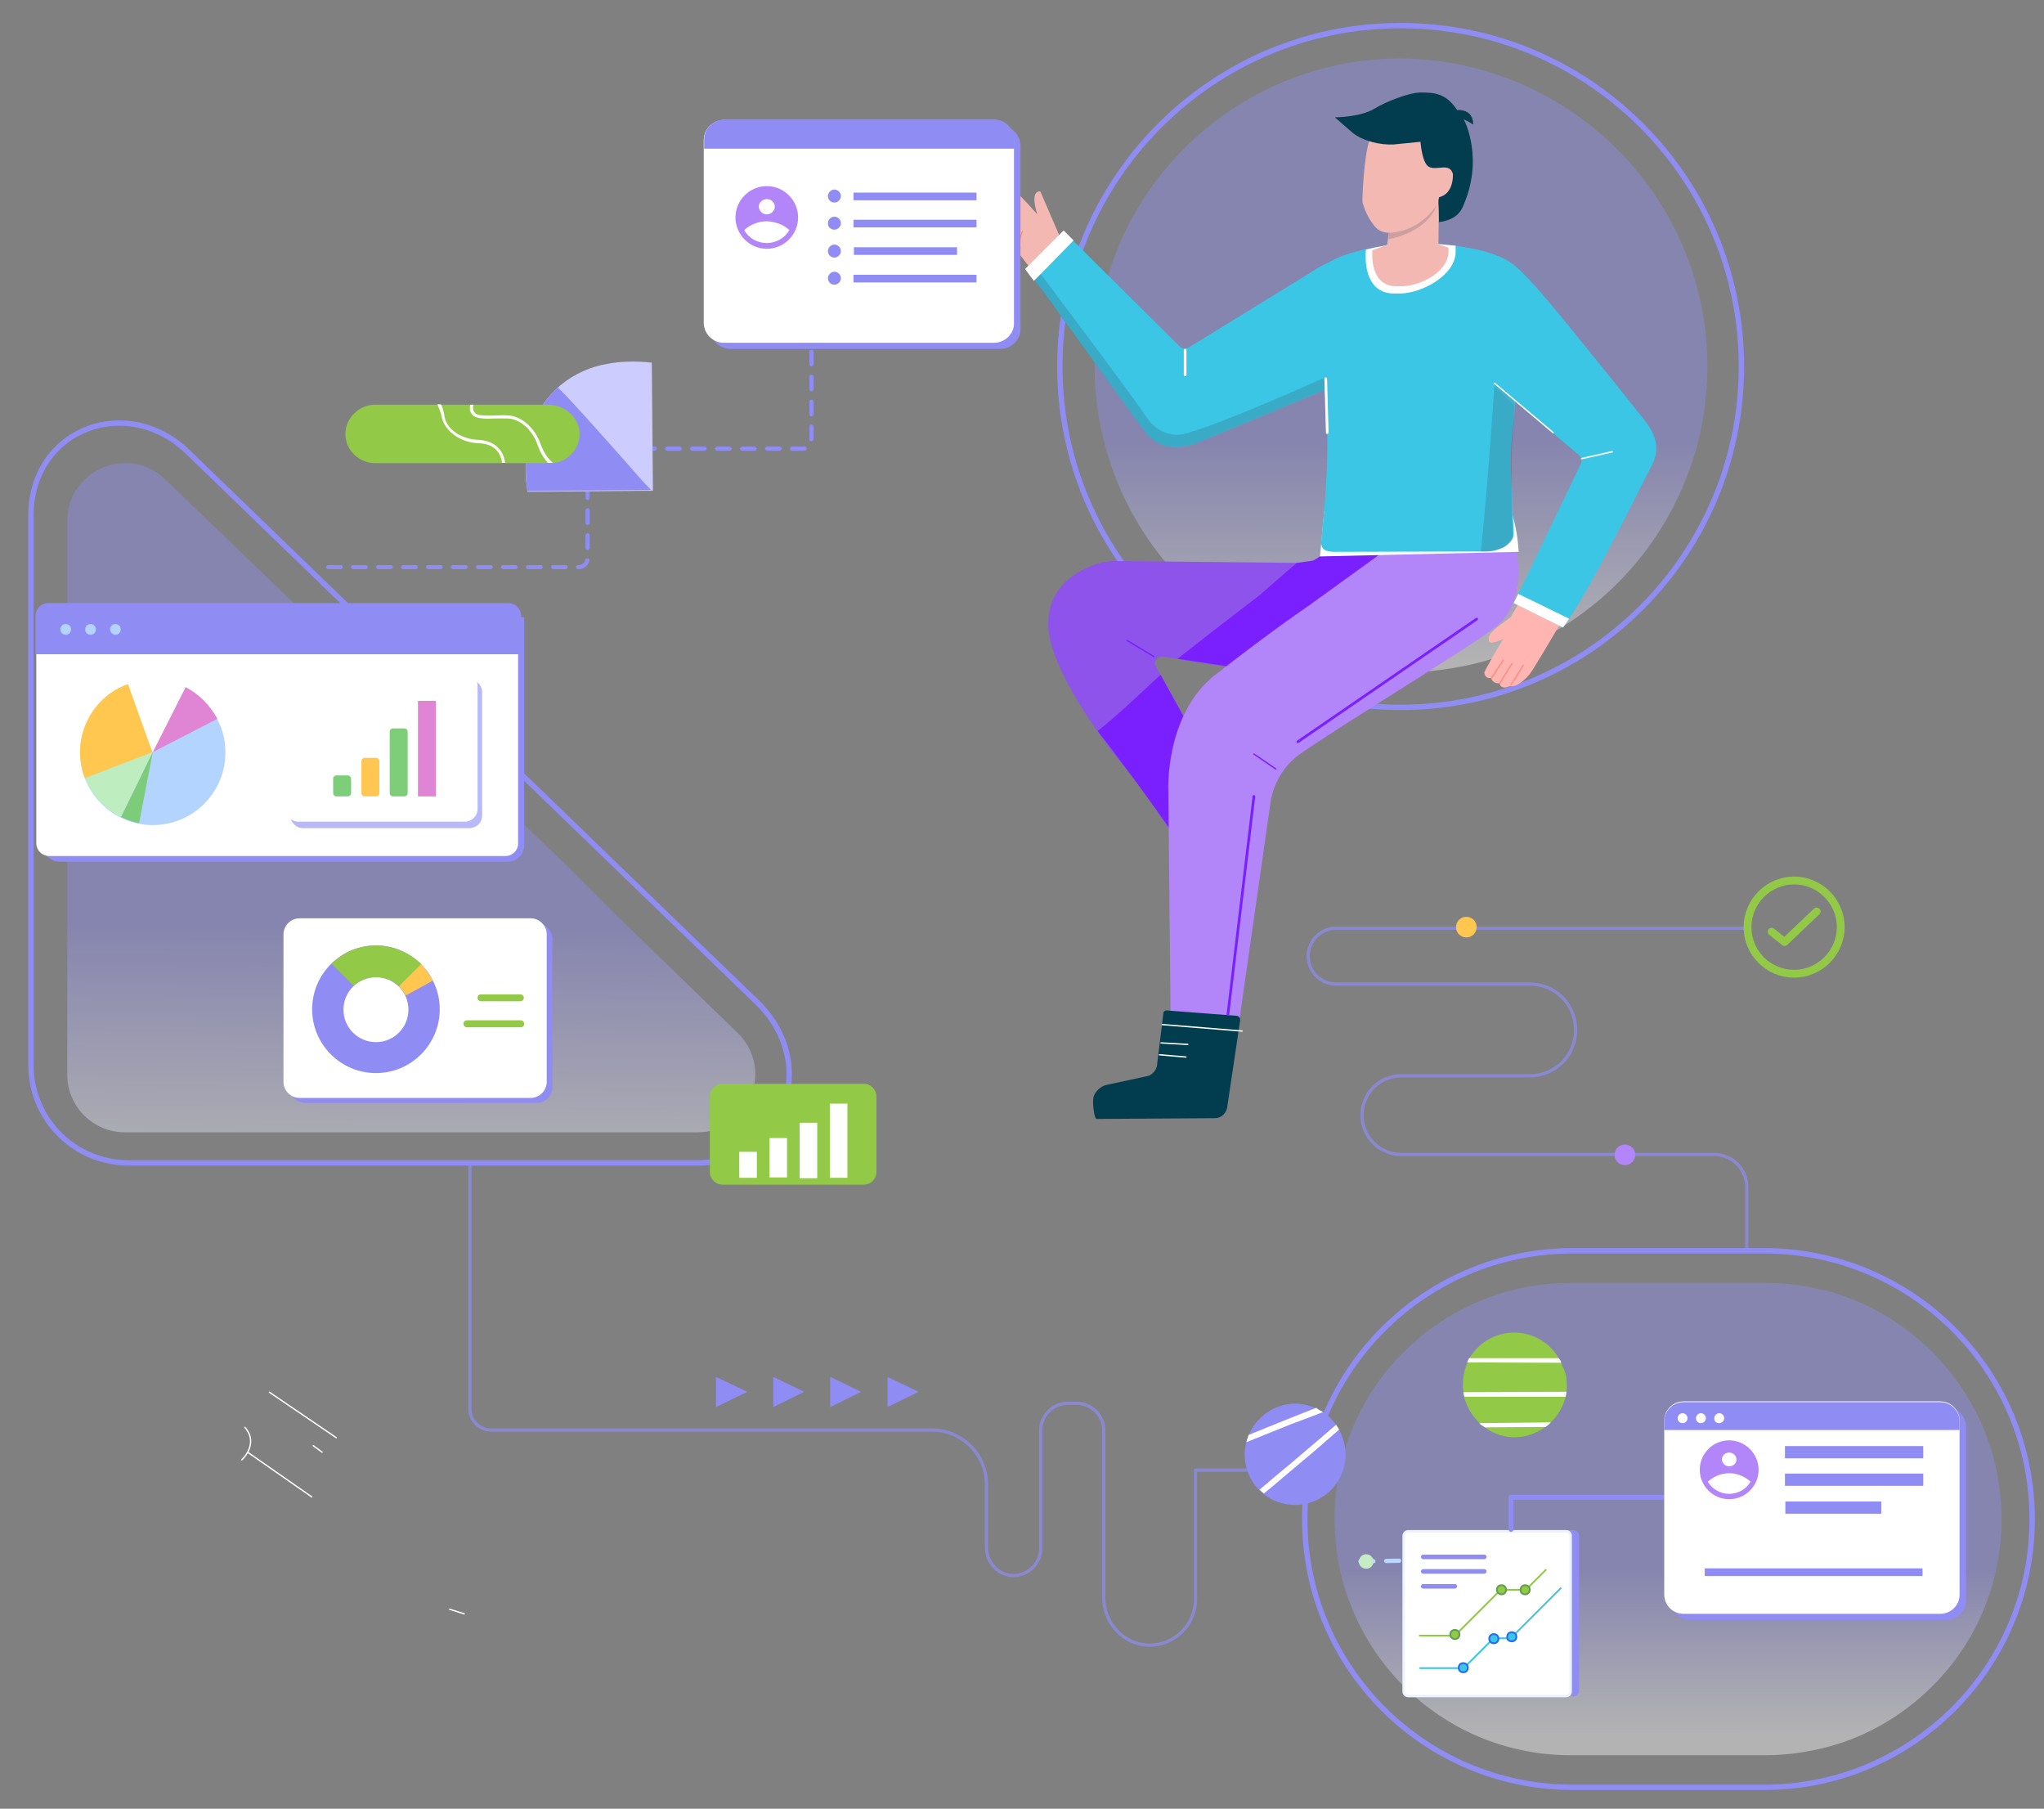 <?xml version="1.0" encoding="utf-8"?>
<!-- Generator: Adobe Illustrator 26.0.1, SVG Export Plug-In . SVG Version: 6.00 Build 0)  -->
<svg version="1.1" id="Layer_1" xmlns="http://www.w3.org/2000/svg" xmlns:xlink="http://www.w3.org/1999/xlink" x="0px" y="0px"
	 viewBox="0 0 535 473.3" style="enable-background:new 0 0 535 473.3;" xml:space="preserve">
<rect x="0" y="0" width="535" height="473.3" fill="#808080" stroke="none"/>
<style type="text/css">
	
		.st0{opacity:0.7;fill:none;stroke:#8F8CF4;stroke-width:0.846;stroke-linecap:round;stroke-linejoin:round;stroke-miterlimit:10;enable-background:new    ;}
	.st1{fill:#8F8CF4;}
	
		.st2{fill:none;stroke:#8F8CF4;stroke-width:1.09;stroke-linecap:round;stroke-linejoin:round;stroke-miterlimit:10;stroke-dasharray:3.27,3.27;}
	.st3{fill:url(#SVGID_1_);fill-opacity:0.4;}
	.st4{fill:#92C947;}
	.st5{fill:#FFFFFF;}
	.st6{fill:none;stroke:#8F8CF4;stroke-width:1.409;stroke-linecap:round;stroke-linejoin:round;stroke-miterlimit:10;}
	.st7{fill:url(#SVGID_00000131351230669008854500000011604616503430455702_);fill-opacity:0.4;}
	.st8{fill:#8D53EA;}
	.st9{fill:#7A20FF;}
	.st10{fill:#B285F9;}
	.st11{fill:#3CC6E5;}
	.st12{opacity:0.2;fill:#314351;enable-background:new    ;}
	.st13{fill:#F4B8B3;}
	.st14{fill:#023D4F;}
	.st15{fill:none;stroke:#FFFFFF;stroke-width:0.697;stroke-linecap:round;stroke-linejoin:round;stroke-miterlimit:10;}
	.st16{fill:none;stroke:#FF8880;stroke-width:0.317;stroke-linecap:round;stroke-linejoin:round;stroke-miterlimit:10;}
	.st17{fill:none;stroke:#7A20FF;stroke-width:0.697;stroke-linecap:round;stroke-linejoin:round;stroke-miterlimit:10;}
	.st18{fill:none;stroke:#7A20FF;stroke-width:0.349;stroke-linecap:round;stroke-linejoin:round;stroke-miterlimit:10;}
	.st19{fill:none;stroke:#FFFFFF;stroke-width:0.349;stroke-linecap:round;stroke-linejoin:round;stroke-miterlimit:10;}
	.st20{fill:#FFB6B2;}
	.st21{opacity:8.000000e-02;}
	.st22{fill:#FFC74F;}
	.st23{fill:#CCCCFF;}
	.st24{fill:none;stroke:#92C947;stroke-width:2.049;stroke-linecap:round;stroke-linejoin:round;stroke-miterlimit:10;}
	.st25{fill:none;stroke:#92C947;stroke-width:2.049;stroke-miterlimit:10;}
	.st26{fill:url(#SVGID_00000029742850794975853160000006269316796995272070_);fill-opacity:0.4;}
	.st27{fill:#CC8672;}
	.st28{fill:none;stroke:#92C947;stroke-width:1.816;stroke-linecap:round;stroke-linejoin:round;stroke-miterlimit:10;}
	.st29{fill:#B2D4FE;}
	.st30{fill:#E085D3;}
	.st31{fill:#BEEDC0;}
	.st32{fill:#7DCC7A;}
	.st33{fill:#B9B9F9;}
	.st34{fill:#7ECD79;}
	.st35{fill:#FFC752;}
	.st36{fill:#FFFFFF;stroke:#ECF3FF;stroke-width:0.66;}
	.st37{fill:none;stroke:#3CC6E5;stroke-width:0.459;stroke-linecap:round;stroke-miterlimit:10;}
	.st38{fill:none;stroke:#92C947;stroke-width:0.459;stroke-linecap:round;stroke-miterlimit:10;}
	.st39{fill:none;stroke:#619E52;stroke-width:0.459;stroke-linecap:round;stroke-miterlimit:10;}
	.st40{fill:none;stroke:#236AF6;stroke-width:0.459;stroke-linecap:round;stroke-miterlimit:10;}
	
		.st41{fill:none;stroke:#BAD8FF;stroke-width:1.123;stroke-linecap:round;stroke-linejoin:round;stroke-miterlimit:10;stroke-dasharray:3.37,3.37;}
	.st42{fill:#C7EBC4;}
	.st43{fill:none;stroke:#8F8CF4;stroke-width:1.266;stroke-linecap:round;stroke-linejoin:round;stroke-miterlimit:10;}
</style>
<g>
	<g>
		<path class="st0" d="M123,305.1v63.6c0,3,2.5,5.5,5.5,5.5h115.4c7.9,0,14.3,6.4,14.3,14.3v16.4c0,3.6,2.6,6.8,6.1,7.3
			c4.3,0.6,8.1-2.8,8.1-7v-30.9c0-3.9,3.2-7.1,7.1-7.1h2.3c3.9,0,7.1,3.2,7.1,7.1v14.5v29.3c0,6.7,5.3,12.3,11.9,12.4
			c6.7,0,12.1-5.3,12.1-12v-33.8h24.9"/>
		<path class="st1" d="M232.3,368.2l8.1-4l-8.1-3.9V368.2z"/>
		<path class="st1" d="M217.3,368.2l8.1-4l-8.1-3.9V368.2z"/>
		<path class="st1" d="M202.4,368.2l8.1-4l-8.1-3.9V368.2z"/>
		<path class="st1" d="M187.4,368.2l8.2-4l-8.2-3.9V368.2z"/>
		<path class="st2" d="M85.9,148.4h65.6c1.2,0,2.3-1,2.3-2.3v-26.4c0-1.2,1-2.3,2.3-2.3h54c1.2,0,2.3-1,2.3-2.3V91.8"/>
		
			<linearGradient id="SVGID_1_" gradientUnits="userSpaceOnUse" x1="436.634" y1="98.038" x2="436.564" y2="215.289" gradientTransform="matrix(1 0 0 -1 0 552)">
			<stop  offset="0" style="stop-color:#FFFFFF"/>
			<stop  offset="0.369" style="stop-color:#8F8CF4"/>
		</linearGradient>
		<path class="st3" d="M523.9,397.5c0,17.1-6.9,32.6-18.1,43.7c-8.2,8.2-18.6,14.1-30.2,16.6c-4.3,0.9-8.8,1.5-13.5,1.5h-51
			c-34.2,0-61.8-27.7-61.8-61.8c0-17.1,6.9-32.6,18.1-43.7c11.2-11.2,26.6-18.1,43.7-18.1h51c4.1,0,8.2,0.4,12.1,1.2
			c1.3,0.3,2.5,0.6,3.8,0.8C504.4,344.8,523.9,368.9,523.9,397.5z"/>
		<g>
			<path class="st4" d="M410.1,362.3c0,0.7,0,1.3-0.1,2s-0.2,1.2-0.4,1.9c-0.7,2.2-1.8,4.1-3.4,5.7c-0.7,0.7-1.4,1.3-2.3,1.9
				c-2.2,1.4-4.7,2.3-7.4,2.3c-2.7,0-5.3-0.8-7.4-2.3c-0.8-0.6-1.6-1.1-2.3-1.9c-1.6-1.6-2.7-3.6-3.4-5.7c-0.2-0.6-0.3-1.2-0.4-1.9
				c-0.1-0.7-0.1-1.3-0.1-2c0-1.7,0.3-3.3,0.8-4.8c0.3-0.7,0.6-1.3,0.8-1.9c2.3-4.1,6.8-6.9,11.8-6.9c5.1,0,9.5,2.8,11.8,6.9
				c0.4,0.6,0.7,1.2,0.8,1.9C409.8,358.9,410.1,360.5,410.1,362.3z"/>
			<path class="st5" d="M408.6,356.6l-24.6-0.1c0.3-0.7,0.3-0.5,0.5-1.1H408C408.5,356.2,408.5,356,408.6,356.6z"/>
			<path class="st5" d="M410,364.2c-0.1,0.7-0.1,0.6-0.2,1.3h-26.5c-0.2-0.6-0.2-0.6-0.2-1.2L410,364.2z"/>
			<path class="st5" d="M405.9,372.2c-0.7,0.7-0.5,0.6-1.4,1.2l-15.8,0.1c-0.8-0.6-0.8-0.3-1.5-1.1L405.9,372.2z"/>
		</g>
		<path class="st6" d="M411.7,327.3h50c38.8,0,70.2,31.4,70.2,70.2s-31.4,70.2-70.2,70.2h-50c-38.8,0-70.2-31.4-70.2-70.2
			S372.8,327.3,411.7,327.3z"/>
		<path class="st6" d="M366.6,185.1c49.3,0,89.2-40,89.2-89.2c0-49.3-40-89.2-89.2-89.2s-89.2,40-89.2,89.2
			C277.4,145.2,317.3,185.1,366.6,185.1z"/>
		
			<linearGradient id="SVGID_00000129923157191842629340000010561103761487221643_" gradientUnits="userSpaceOnUse" x1="366.731" y1="378.881" x2="366.668" y2="534.325" gradientTransform="matrix(1 0 0 -1 0 552)">
			<stop  offset="0" style="stop-color:#FFFFFF"/>
			<stop  offset="0.369" style="stop-color:#8F8CF4"/>
		</linearGradient>
		<path style="fill:url(#SVGID_00000129923157191842629340000010561103761487221643_);fill-opacity:0.4;" d="M446.9,95.9
			c0,6.7-0.8,13-2.3,19.2c-0.8,3.5-2,6.9-3.3,10.2c-4.6,11.7-11.9,22.1-21.2,30.4c-6.9,6.1-14.7,11.1-23.4,14.5
			c-4.5,1.8-9.2,3.3-14.1,4.2c-5.2,1-10.5,1.6-16,1.6c-24.9,0-47.1-11.3-61.7-29.1c-11.1-13.4-17.9-30.5-18.4-49.2
			c0-0.7,0-1.3,0-2.1c0-7.5,1-14.8,3-21.8c9.5-33.8,40.4-58.5,77.2-58.5C410.9,15.7,446.9,51.6,446.9,95.9z"/>
		<path class="st8" d="M304.3,171.8h-0.2c-1,0-1.8,0.8-1.8,1.8v0.3l5.9,10.7l13.3,24.7l-3.5,26.2c0,0-10.5-16.4-19.5-29.8
			c-15.4-17.9-23.6-33.1-24.1-41.4c-0.6-11,8.1-15.3,12.9-16.8c1.6-0.5,3.3-0.7,5.1-0.7l47.8,0.5h2.5c8.1-5.6,25.7-6.1,25.7-6.1
			l-33.8,35.5L304.3,171.8z"/>
		<path class="st9" d="M303.8,176.6l5.9,10.7l12.6,24l-6.8,18.8c0,0-17-24.6-28.2-38.8C295,185.1,301.8,178.2,303.8,176.6z"/>
		<path class="st9" d="M368.4,141.1l-32.6,35.4l-27.6-4.1c12.7-10,21.3-16.5,21.3-16.5l9.9-8.6l4.3-0.6c0.6-0.2,2-1.3,2.5-1.6
			C354.4,140.2,368.4,141.1,368.4,141.1z"/>
		<path class="st10" d="M394.5,135.4c0.5,2.2,1,4.3,1.7,6.4c1.8,4.9,2.6,16.7-4.9,22.4c-7.8,5.9-37.6,23.9-50.6,32.8
			c-4.3,2.9-7.2,7.5-8.1,12.6l-8.7,60.8l-5.2,20.3l-21.2-2.1c-1.2,0.2,1.2,0.1,2.2-0.8l4.9-4.1l2-6.7c0.3-3.5,0-6.2-0.2-10l-0.6-60
			c0,0-1-19.7,12-30.2c15.9-12.4,24.6-18.2,24.6-18.2l33.2-24C381.7,126.5,389.3,126.2,394.5,135.4z"/>
		<path class="st5" d="M397.5,144.4l-52,1.2l1.1-11.9c17.1-0.2,39.3-2,48.4-2.1C395.6,134.5,397.1,137.4,397.5,144.4z"/>
		<path class="st11" d="M398,71.5c0,0-0.6,20.4-1.4,33.5c-0.1,1.4-0.2,2.6-0.3,3.8c-0.2,2.1-0.3,3.7-0.5,4.8c-0.3,2.3-0.4,6-0.3,9.9
			c0.1,5.3,0.5,11.2,0.7,15.2c0,0.2,0,0.5,0,0.7c0,0.1,0,0.1,0,0.2c0,0.5-0.1,0.9-0.4,1.4c-0.6,1.1-1.9,2.2-3.5,2.7
			c-1,0.4-2.2,0.6-3.3,0.6h-1.6h-1l-36.5,0.1c-4.7,0.1-4.2-1.7-3.9-4.6c0.5-5.8,2-17.1,1.2-34c-4.2-29.1-3.8-32.7-3.8-32.7
			s1.3-5.1,13.7-7.8c3.4-0.8,7.1-1.3,11.3-1.8c3.8,0,7.4,0.2,10.5,0.6C396.3,65.8,398,71.5,398,71.5z"/>
		<path class="st12" d="M396,140.5c0,0.4-0.1,0.7-0.3,1c-0.7,0.9-1.8,1.8-3.2,2.2c-1,0.4-2.2,0.6-3.3,0.6h-1.6
			c1.7-15.2,3.6-44.4,3.6-44.4l5.3,4.8c-0.2,2.1-0.3,7.7-0.5,8.8c-0.3,2.3-0.4,6-0.3,9.9C395.5,128.6,395.7,135,396,140.5z"/>
		<path class="st11" d="M358,97.5c-1.1,0.7-2.3,1.1-3.7,1.4l-7.7,3.2l-32.3,13.4c-5.9,2.4-10.5,2.1-14.2-2
			c-0.7-0.8-27.4-37.7-27.4-37.7l-2.3-3l1.6-1.6l8.5-8.6l2.6,2.6l25.6,25.4c0.7,0.7,1.8,0.8,2.5,0.3l30.9-19c0.5-0.3,7.2-5,7.2-2.6
			c7.2-3.9,10.4,0.5,14.5,7.8C367.9,84.3,365.2,93.4,358,97.5z"/>
		<path class="st5" d="M366.4,76.8h-1.6c-5.8,0-7.7-5.3-7.3-11.2v-0.3c3.4-0.8,7.1-1.5,11.3-1.9c3.8,0,9.1,0.6,12.2,0.9v1.5
			C381.1,71.9,372.2,76.8,366.4,76.8z"/>
		<path class="st13" d="M278.7,64.9l-7.6,7.1c0,0-9.9-12.6-12.6-16.6c-0.8-1.7,0.2-3,0.2-3c-0.3-1.6,1-2.5,1-2.5
			c-0.1-1.5,1.2-1.7,1.2-1.7c-0.3-0.5,0.2-1,0.4-1.1c1.8-0.8,10.2,9,10.2,9c-2.1-6.6,0.8-6,0.8-6L278.7,64.9z"/>
		<path class="st13" d="M366.8,74.9h-1.4c-4.9,0-6.5-4.5-6.2-9.4l3.9-1.5l1.3-10.4l-4.6-7.4c0.3-4.5,4-8.1,8.5-8.1
			c2.3,0,4.3,0.8,5.8,2.3c1.5,1.4,2.5,3.5,2.6,5.7l-0.2,17.8l2.6,0.9C379.9,71,371.7,74.9,366.8,74.9z"/>
		<path class="st12" d="M376.5,52.2c-1.9,8.7-13.1,10.4-13.1,10.4l0.7-6.6C369.3,53,378.5,47.7,376.5,52.2z"/>
		<path class="st13" d="M380.5,45c-0.8-3.1-4.5-0.1-5.9-1.3c-1.5-1.2-2.1-3-2.7-6.2c-0.6-3.1-2.7-3.8-5.6-4.1
			c-2.4-0.3-2.2-1.1-6.7,2.4c0,0-1,0.6-1.1,0.9c-0.8,1.5-1.7,8.5-1.9,15.4c0,0.5,0,1,0.2,1.4c0.6,2,1.7,4.2,3.1,5.8
			c1,1.2,2.5,1.7,4.1,1.6c2.9-0.2,8.3-1.5,12.4-7.7c0.5-0.8,0.1-0.7,0.6-1.6C376.5,51.4,380.5,51.3,380.5,45z"/>
		<path class="st14" d="M376.6,58.1c0,0,0.1,1.4,0-2.9c0-1.4-0.3-2.6,0.1-3.6c0,0,3.6-0.4,3.6-6c-0.8-3.2-4.1-0.9-6.2-1.9
			c-1.9-0.8-2.3-6.6-2.3-6.6l-7,0.7c-3.6,0.2-8-0.9-10.7-3c-1.2-1-4.7-4.1-4.7-4.1s6.7,0,10.4-2.3c3-1.8,9-4.2,12.1-4.2
			c3.8,0,6.6,0.3,9.5,4.6c0,0,4.2-0.5,4.2,3.8c0,0-0.8-0.6-2.5-1.4c0.1,0.1,5.6,10.4-0.4,23.3C381,57.9,376.6,58.1,376.6,58.1z"/>
		<path class="st15" d="M310.2,91.6v6.5V91.6z"/>
		<path class="st16" d="M256.9,51.8l6.3,6.7"/>
		<path class="st16" d="M255.6,53.6l5.4,6.3"/>
		<path class="st16" d="M254.8,56l4.8,5.4"/>
		<path class="st16" d="M267.6,60.6c0,0-1.1,2.3-0.6,4.4"/>
		<path class="st16" d="M259.6,63.3c0.2-0.3,4.3-4.1,4.3-4.1"/>
		<path class="st5" d="M281,62.9l-8.8,9l-1.6,1.6l-2.3-3.1l1.5-1.5l8.6-8.6L281,62.9z"/>
		<path class="st12" d="M347,101.9l-32.7,13.6c-5.9,2.4-10.5,2.1-14.2-2c-0.7-0.8-29.3-40.2-29.3-40.2l1.6-1.6
			c6.2,8.3,25,33.3,26.6,35.9c2.1,3.3,4.2,5.8,8.9,6.2c4.7,0.4,38.6-14.9,38.6-14.9L347,101.9z"/>
		<path class="st14" d="M286.2,287.2c0.3-1.5,1.9-3,3.4-3.3l11.1-2.4c1.3-0.6,2.2-1.9,2.2-3.3l1.6-13c0-0.5,0.4-0.8,0.8-0.8
			l18.3,1.4c0.6,0,1.1,0.6,1,1.2l-3.4,22.8c-0.3,1.6-1.6,2.8-3.2,2.8l-31,0.2C286.4,292.6,285.9,288.8,286.2,287.2z"/>
		<path class="st17" d="M386.5,162l-46.8,32.1"/>
		<path class="st18" d="M333.9,201.2l-5.7-3.9"/>
		<path class="st18" d="M302,171.8l-7-4.2"/>
		<path class="st17" d="M328.2,208.4l-6.8,57"/>
		<path class="st15" d="M347.4,113.2L347,99.1"/>
		<path class="st19" d="M304.2,268.1l20.9,1.7"/>
		<path class="st19" d="M303.9,272.9l7,0.4"/>
		<path class="st19" d="M303.5,276l6.9,0.6"/>
		<path class="st20" d="M411.6,157.4c-1.6,3.3-9,15.6-9.6,16.5c-0.6,1.1-1.7,2.6-1.7,2.6c-3.2,3.7-5,3-5,3c-2.7,1.2-2.8-0.7-2.8-0.7
			c-2,0.1-2.2-1.4-2.2-1.4c-1.5,0.3-1.8-1.1-1.8-1.5c0,0,0-0.1,0.1-0.1c-0.1-0.2,4.5-8.1,4.8-8.4c0.2-0.4-3.5,1.6-3.7,0.3
			c-0.3-1.7,0.4-2.3,5.7-6.2c0,0,1.5-2.5,3.9-6.7C402.1,155.5,406.8,156.5,411.6,157.4z"/>
		<path class="st16" d="M390.4,177.4c0,0,1.2-1.9,3.1-4.7"/>
		<path class="st16" d="M392.6,178.8c0,0,1.5-2.7,3.2-5.2"/>
		<path class="st16" d="M395.5,179.2c0,0,2.2-3.5,3.2-5.1"/>
		<path class="st11" d="M385.3,95.5c-0.4-0.3-0.8-0.7-1.2-1c-6-5.6-4.3-17.3,1.4-23.4c5.6-6,9.4-3.9,15.4,2.8
			c3,2.7,28.3,34.5,28.3,34.5c4.7,5.4,5.5,9.4,2.7,14.2c-0.4,0.7-15.2,30.7-21.2,39.3c-1,1.5-1.6,2.3-1.6,2.3l-12.9-6.4l1.2-2.4
			l16.4-34.1c0.4-0.8,0.2-1.6-0.5-2.2"/>
		<path class="st19" d="M414,120l8-1.8"/>
		<path class="st19" d="M406.5,113.2l-15.3-12.9"/>
		<path class="st5" d="M410.7,161.9c-1,1.5-1.6,2.3-1.6,2.3l-12.9-6.4l1.2-2.4L410.7,161.9z"/>
		<g class="st21">
			<path class="st16" d="M399.8,171.6c-1.1,1.6-3.2,5.1-3.2,5.1"/>
			<path class="st15" d="M413.8,120.1l8.1-1.8"/>
			<path class="st15" d="M396.2,105.4l-5.1-4.8"/>
			<path class="st5" d="M410.6,162c-1,1.5-1.6,2.3-1.6,2.3l-12.9-6.4l1.2-2.4L410.6,162z"/>
		</g>
		<path class="st1" d="M261.8,91.3h-70.6c-2.9,0-5.3-2.3-5.3-5.3V38.2c0-2.9,2.3-5.3,5.3-5.3h70.6c2.9,0,5.3,2.3,5.3,5.3V86
			C267.2,88.9,264.8,91.3,261.8,91.3z"/>
		<path class="st5" d="M260.1,89.7h-70.6c-2.9,0-5.3-2.3-5.3-5.3V36.7c0-2.9,2.3-5.3,5.3-5.3h70.6c2.9,0,5.3,2.3,5.3,5.3v47.8
			C265.5,87.4,263,89.7,260.1,89.7z"/>
		<path class="st1" d="M265.5,38.9v-2.3c0-2.9-2.3-5.3-5.3-5.3h-70.6c-2.9,0-5.3,2.3-5.3,5.3v2.3H265.5z"/>
		<path class="st5" d="M189.3,51.2c0.8,0,1.4-0.6,1.4-1.4s-0.6-1.4-1.4-1.4c-0.8,0-1.4,0.6-1.4,1.4S188.5,51.2,189.3,51.2z"/>
		<path class="st5" d="M194.2,51.2c0.8,0,1.4-0.6,1.4-1.4s-0.6-1.4-1.4-1.4c-0.8,0-1.4,0.6-1.4,1.4S193.5,51.2,194.2,51.2z"/>
		<path class="st5" d="M199.3,51.2c0.8,0,1.4-0.6,1.4-1.4s-0.6-1.4-1.4-1.4c-0.8,0-1.4,0.6-1.4,1.4S198.5,51.2,199.3,51.2z"/>
		<path class="st10" d="M200.7,65.1c4.5,0,8.2-3.7,8.2-8.2s-3.7-8.2-8.2-8.2s-8.2,3.7-8.2,8.2S196.2,65.1,200.7,65.1z"/>
		<path class="st5" d="M206.6,60.2c-1.1,2-3.4,3.4-5.9,3.4s-4.8-1.3-5.9-3.4c1.5-1.4,3.7-2.3,5.9-2.3C203,58,205.1,58.8,206.6,60.2z
			"/>
		<path class="st5" d="M200.7,56.1c1.1,0,2.1-0.9,2.1-2s-0.9-2-2.1-2c-1.1,0-2.1,0.9-2.1,2C198.7,55.2,199.6,56.1,200.7,56.1z"/>
		<path class="st1" d="M352.2,380.6c0,7.3-5.9,13.2-13.2,13.2c-3.1,0-5.9-1-8.2-2.8c-0.4-0.3-0.8-0.7-1.1-1
			c-2.4-2.3-3.9-5.7-3.9-9.4c0-1,0.1-2.1,0.4-3.1c0.2-0.7,0.4-1.2,0.6-1.9c2-4.8,6.7-8.3,12.2-8.3c2,0,3.8,0.5,5.5,1.2
			c0.6,0.3,1.1,0.6,1.7,0.9c1.3,0.8,2.5,2.1,3.5,3.4c0.3,0.4,0.6,0.8,0.8,1.3C351.5,376.1,352.2,378.3,352.2,380.6z"/>
		<path class="st5" d="M346.3,369.5c-2.7,1-5.4,2.1-8.2,3.1c-3.9,1.6-8,3.2-11.9,4.8c0.2-0.7,0.4-1.2,0.6-1.9
			c1.5-0.6,2.9-1.2,4.4-1.8c4.4-1.8,8.9-3.6,13.3-5.3C345.1,368.9,345.7,369.2,346.3,369.5z"/>
		<path class="st5" d="M350.5,374.1c-0.5,0.4-0.9,0.8-1.4,1.2c-3.8,3.4-7.8,6.7-11.6,9.9c-2.3,1.9-4.4,3.8-6.7,5.6
			c-0.4-0.3-0.8-0.7-1.1-1c2.7-2.3,5.4-4.6,8.2-6.9c3.9-3.3,7.8-6.6,11.6-9.9c0.1-0.1,0.2-0.1,0.2-0.2
			C350,373.3,350.3,373.8,350.5,374.1z"/>
		<path class="st0" d="M457.1,242.9H349.7c-4,0-7.3,3.3-7.3,7.3s3.3,7.3,7.3,7.3h50.7c6.7,0,12,5.3,12,12s-5.3,12-12,12h-33.6
			c-5.7,0-10.3,4.6-10.3,10.3c0,5.7,4.6,10.3,10.3,10.3h81.9c4.7,0,8.5,3.8,8.5,8.5v16.1"/>
		<path class="st22" d="M383.8,245.3c1.5,0,2.7-1.2,2.7-2.7s-1.2-2.7-2.7-2.7s-2.7,1.2-2.7,2.7C381.1,244.1,382.3,245.3,383.8,245.3
			z"/>
		<path class="st10" d="M425.3,304.9c1.5,0,2.7-1.2,2.7-2.7s-1.2-2.7-2.7-2.7s-2.7,1.2-2.7,2.7C422.6,303.7,423.8,304.9,425.3,304.9
			z"/>
		<path class="st23" d="M170.6,94.9l0.3,33.5l-32.8,0.3c0,0-1.8-8.5,1.3-17.5c3-8.5,10.7-14.5,19.6-16
			C162.2,94.6,166.1,94.4,170.6,94.9z"/>
		<path class="st1" d="M164.6,121.8c-3.8-4.3-7.7-8.7-11.6-13c-2.3-2.5-4.6-5.1-7-7.4c-3.3,3-5.8,6.9-7.1,11.4
			c-2.3,8.3-0.8,15.7-0.8,15.7l32.3-0.3C168.4,126.2,166.5,124,164.6,121.8z"/>
		<path class="st4" d="M151.6,112.4c0.4,2.5-0.5,5-2.2,6.6c-1.2,1.2-2.9,2.1-4.8,2.2c-0.2,0-0.4,0-0.7,0H98.3
			c-3.8,0-7.1-2.6-7.8-6.4c-0.4-2.5,0.5-5,2.2-6.6c1.4-1.4,3.3-2.3,5.3-2.3h45.6C147.5,106,151,108.7,151.6,112.4z"/>
		<path class="st5" d="M144.7,121.1c-0.2,0-0.4,0-0.7,0h-0.6c-1-1.1-2-2.6-2.7-4.7c-1.4-4-4.7-6.9-8-6.9c-1,0-2,0-3,0
			c-2.4,0.1-4.6,0.1-5.6-0.6c0,0,0,0-0.1,0c-0.8-0.7-1.1-1.5-1-2.4c0-0.2,0-0.4,0.1-0.6h0.8c-0.1,0.2-0.1,0.5-0.1,0.7
			c0,0.7,0.2,1.2,0.8,1.7c0.8,0.5,3,0.5,5.2,0.4c1,0,2-0.1,3,0c3.6,0.1,7.2,3.2,8.7,7.5C142.4,118.7,143.7,120.3,144.7,121.1z"/>
		<path class="st5" d="M132.2,121.1h-0.8c-0.1-1.1-0.9-4.9-5.9-5.1c-4.7-0.1-8.8-2.9-9.8-6.5c-0.3-1.6-0.8-2.7-1.2-3.7h0.9
			c0.5,0.9,0.8,2.1,1,3.5c0.8,3.3,4.6,5.7,8.9,5.8C130.1,115.4,131.9,118.4,132.2,121.1z"/>
		<path class="st24" d="M463.7,243.8l3.4,2.7l8.4-8"/>
		<path class="st25" d="M469.6,254.8c6.7,0,12.2-5.5,12.2-12.2s-5.5-12.2-12.2-12.2s-12.2,5.5-12.2,12.2S462.8,254.8,469.6,254.8z"
			/>
		<path class="st1" d="M218.4,53c0.9,0,1.7-0.8,1.7-1.7s-0.8-1.7-1.7-1.7s-1.7,0.8-1.7,1.7S217.4,53,218.4,53z"/>
		<path class="st1" d="M255.6,50.4h-32.2v2h32.2V50.4z"/>
		<path class="st1" d="M218.4,60.1c0.9,0,1.7-0.8,1.7-1.7s-0.8-1.7-1.7-1.7s-1.7,0.8-1.7,1.7C216.7,59.4,217.4,60.1,218.4,60.1z"/>
		<path class="st1" d="M255.6,57.5h-32.2v2h32.2V57.5z"/>
		<path class="st1" d="M218.4,67.4c0.9,0,1.7-0.8,1.7-1.7c0-0.9-0.8-1.7-1.7-1.7s-1.7,0.8-1.7,1.7S217.4,67.4,218.4,67.4z"/>
		<path class="st1" d="M250.5,64.7h-27v2h27V64.7z"/>
		<path class="st1" d="M218.4,74.5c0.9,0,1.7-0.8,1.7-1.7s-0.8-1.7-1.7-1.7s-1.7,0.8-1.7,1.7S217.4,74.5,218.4,74.5z"/>
		<path class="st1" d="M255.6,71.9h-32.2v2h32.2V71.9z"/>
		<path class="st6" d="M182.4,304.3H33.7c-14.2,0-25.6-11.4-25.6-25.6V134.9c0-22.8,25.6-32.3,41.6-16.1l148.7,143.7
			C214.7,278.7,205.2,304.3,182.4,304.3z"/>
		
			<linearGradient id="SVGID_00000054257358041197868880000017480965814778219655_" gradientUnits="userSpaceOnUse" x1="106.73" y1="243.645" x2="108.354" y2="420.851" gradientTransform="matrix(1 0 0 -1 0 552)">
			<stop  offset="0" style="stop-color:#FFFFFF"/>
			<stop  offset="0.369" style="stop-color:#8F8CF4"/>
		</linearGradient>
		<path style="fill:url(#SVGID_00000054257358041197868880000017480965814778219655_);fill-opacity:0.4;" d="M182.6,296.3H32.7
			c-8.4,0-15.1-6.8-15.1-15.1V136.3c0-13.4,16.3-20.2,25.8-10.7l104.3,100.3l12.2,12.2l33.4,32.4C202.7,280.1,196,296.3,182.6,296.3
			z"/>
		<path class="st19" d="M81.5,295.2"/>
		<path class="st19" d="M121.5,422.3l-3.8-1.2"/>
		<path class="st19" d="M100.4,290.8"/>
		<path class="st19" d="M75.7,367.8"/>
		<path class="st19" d="M119.4,302.7"/>
		<path class="st19" d="M70.5,364.3L88,376.2"/>
		<path class="st19" d="M64.8,380l16.8,11.7"/>
		<path class="st19" d="M63.3,382c0,0,4.6-4.2,0.8-8.5"/>
		<path class="st19" d="M84.3,380l-2.3-1.7"/>
		<path class="st19" d="M82.8,381.5"/>
		<path class="st19" d="M90.2,220.4"/>
		<path class="st16" d="M78.7,239.3"/>
		<path class="st13" d="M54.6,172.6"/>
		<path class="st27" d="M56.9,175.8"/>
		<path class="st27" d="M69.8,177.6"/>
		<g>
			<path class="st1" d="M140.4,288.6H79.9c-2.3,0-4.2-1.9-4.2-4.2v-38.6c0-2.3,1.9-4.2,4.2-4.2h60.5c2.3,0,4.2,1.9,4.2,4.2v38.6
				C144.7,286.6,142.8,288.6,140.4,288.6z"/>
			<path class="st5" d="M138.9,287.3H78.4c-2.3,0-4.2-1.9-4.2-4.2v-38.6c0-2.3,1.9-4.2,4.2-4.2h60.5c2.3,0,4.2,1.9,4.2,4.2v38.6
				C143.1,285.4,141.2,287.3,138.9,287.3z"/>
			<path class="st1" d="M98.4,247.4c-9.2,0-16.7,7.5-16.7,16.7s7.5,16.7,16.7,16.7s16.7-7.5,16.7-16.7
				C115.1,254.9,107.6,247.4,98.4,247.4z M98.4,272.7c-4.7,0-8.5-3.8-8.5-8.5s3.8-8.5,8.5-8.5s8.5,3.8,8.5,8.5
				C106.9,268.9,103.1,272.7,98.4,272.7z"/>
			<path class="st4" d="M98.4,247.4c-4.5,0-8.6,1.8-11.6,4.8l5.8,5.8c1.5-1.5,3.6-2.3,5.9-2.3s4.4,0.9,6,2.4l5.8-5.8
				C107.2,249.3,102.9,247.4,98.4,247.4z"/>
			<path class="st22" d="M110.2,252.3l-5.8,5.8c0.8,0.8,1.3,1.5,1.8,2.4l7.1-3.9C112.4,255,111.4,253.5,110.2,252.3z"/>
			<path class="st28" d="M125.9,261.1h10.3"/>
			<path class="st28" d="M122.2,267.9h14.1"/>
		</g>
		<path class="st4" d="M226.1,283.6h-37c-1.8,0-3.3,1.5-3.3,3.3v19.8c0,1.8,1.5,3.3,3.3,3.3h37c1.8,0,3.3-1.5,3.3-3.3v-19.8
			C229.4,285.1,227.9,283.6,226.1,283.6z"/>
		<path class="st5" d="M221.8,288.8h-4.6v19.4h4.6V288.8z"/>
		<path class="st5" d="M206,297.8h-4.6v10.3h4.6V297.8z"/>
		<path class="st5" d="M198.1,301.4h-4.6v6.8h4.6V301.4z"/>
		<path class="st5" d="M213.9,293.8h-4.6v14.5h4.6V293.8z"/>
	</g>
</g>
<path class="st1" d="M132.8,225.5H15.7c-2.5,0-4.6-2-4.6-4.6v-59.4h126.1v59.4C137.4,223.5,135.3,225.5,132.8,225.5z"/>
<path class="st5" d="M132.3,224H12.9c-1.9,0-3.4-1.5-3.4-3.4v-57.2c0-1.9,1.5-3.4,3.4-3.4h119.3c1.9,0,3.4,1.5,3.4,3.4v57.2
	C135.7,222.5,134.1,224,132.3,224z"/>
<path class="st1" d="M136.4,171.2H9.3v-10c0-1.9,1.5-3.4,3.4-3.4H133c1.9,0,3.4,1.5,3.4,3.4V171.2L136.4,171.2z"/>
<path class="st29" d="M17.2,166.1c0.8,0,1.4-0.6,1.4-1.4c0-0.8-0.6-1.4-1.4-1.4s-1.4,0.6-1.4,1.4C15.8,165.5,16.4,166.1,17.2,166.1z
	"/>
<path class="st29" d="M23.7,166.1c0.8,0,1.4-0.6,1.4-1.4c0-0.8-0.6-1.4-1.4-1.4s-1.4,0.6-1.4,1.4C22.3,165.5,22.9,166.1,23.7,166.1z
	"/>
<path class="st29" d="M30.2,166.1c0.8,0,1.4-0.6,1.4-1.4c0-0.8-0.6-1.4-1.4-1.4s-1.4,0.6-1.4,1.4C28.9,165.5,29.5,166.1,30.2,166.1z
	"/>
<path class="st29" d="M49.1,181.2L40,196.9l-7-16c-7.3,2.7-12,7.8-12,16c0,10.5,8.5,19,19,19s19-8.5,19-19
	C59,189.4,55.2,184.3,49.1,181.2z"/>
<path class="st30" d="M40,196.8l16.9-8.7c-1.9-3.5-4.7-6.4-8.3-8.3L40,196.8z"/>
<path class="st22" d="M33.5,179c-9.9,3.5-15,14.5-11.4,24.3c0.1,0.1,0.1,0.3,0.1,0.4l17.7-6.8L33.5,179z"/>
<path class="st31" d="M40,196.8l-17.7,6.8c1.7,4.5,5,8.1,9.3,10.2L40,196.8z"/>
<path class="st32" d="M40,196.8l-8.3,17c1.5,0.7,3.1,1.3,4.7,1.6L40,196.8z"/>
<path class="st33" d="M122.9,216.7H79.3c-1.8,0-3.3-1.5-3.3-3.3v-32.3c0-1.8,1.5-3.3,3.3-3.3h43.6c1.8,0,3.3,1.5,3.3,3.3v32.3
	C126.2,215.3,124.7,216.7,122.9,216.7z"/>
<path class="st5" d="M121.7,215H78.1c-1.8,0-3.3-1.5-3.3-3.3v-32.3c0-1.8,1.5-3.3,3.3-3.3h43.6c1.8,0,3.3,1.5,3.3,3.3v32.3
	C125,213.5,123.5,215,121.7,215z"/>
<path class="st34" d="M91,202.9h-3c-0.4,0-0.8,0.4-0.8,0.8v3.9c0,0.4,0.4,0.8,0.8,0.8h3.1c0.4,0,0.8-0.4,0.8-0.8v-3.9
	C91.8,203.3,91.5,202.9,91,202.9z"/>
<path class="st35" d="M98.5,198.3h-3.1c-0.4,0-0.8,0.4-0.8,0.8v8.5c0,0.4,0.4,0.8,0.8,0.8h3.1c0.4,0,0.8-0.4,0.8-0.8v-8.5
	C99.2,198.7,98.9,198.3,98.5,198.3z"/>
<path class="st34" d="M105.9,190.6h-3.1c-0.4,0-0.8,0.4-0.8,0.8v16.2c0,0.4,0.4,0.8,0.8,0.8h3.1c0.4,0,0.8-0.4,0.8-0.8v-16.2
	C106.7,191,106.3,190.6,105.9,190.6z"/>
<path class="st30" d="M114.1,183.4h-4.7v25h4.7V183.4z"/>
<g>
	<path class="st1" d="M368.7,400.4h43.1c0.8,0,1.5,0.7,1.5,1.5v40.5c0,0.8-0.7,1.5-1.5,1.5h-43.1c-0.8,0-1.5-0.7-1.5-1.5v-40.5
		C367.2,401.1,367.9,400.4,368.7,400.4z"/>
	<path class="st36" d="M368.6,400.7h41.3c0.7,0,1.2,0.5,1.2,1.2v40.7c0,0.7-0.5,1.2-1.2,1.2h-41.3c-0.7,0-1.2-0.5-1.2-1.2v-40.7
		C367.4,401.3,367.9,400.7,368.6,400.7z"/>
	<path class="st37" d="M371.7,436.5h11.4l7.8-7.8h4.5l13.1-13.1"/>
	<path class="st1" d="M388.5,406.8h-16c-0.3,0-0.6,0.3-0.6,0.6c0,0.3,0.3,0.6,0.6,0.6h16c0.3,0,0.6-0.3,0.6-0.6
		C389.1,407.1,388.9,406.8,388.5,406.8z"/>
	<path class="st1" d="M388.5,410.6h-16c-0.3,0-0.6,0.3-0.6,0.6c0,0.3,0.3,0.6,0.6,0.6h16c0.3,0,0.6-0.3,0.6-0.6
		S388.9,410.6,388.5,410.6z"/>
	<path class="st1" d="M380.8,414.5h-8.3c-0.3,0-0.6,0.3-0.6,0.6c0,0.3,0.3,0.6,0.6,0.6h8.3c0.3,0,0.6-0.3,0.6-0.6
		S381.1,414.5,380.8,414.5z"/>
	<path class="st38" d="M371.6,428h9.2l12-12h6.6l5.2-5.2"/>
	<path class="st4" d="M380.8,428.9c0.7,0,1.2-0.5,1.2-1.2s-0.5-1.2-1.2-1.2s-1.2,0.5-1.2,1.2C379.6,428.4,380.2,428.9,380.8,428.9z"
		/>
	<path class="st39" d="M380.8,428.9c0.7,0,1.2-0.5,1.2-1.2s-0.5-1.2-1.2-1.2s-1.2,0.5-1.2,1.2C379.6,428.4,380.2,428.9,380.8,428.9z
		"/>
	<path class="st11" d="M383,437.6c0.7,0,1.2-0.5,1.2-1.2s-0.5-1.2-1.2-1.2s-1.2,0.5-1.2,1.2S382.3,437.6,383,437.6z"/>
	<path class="st40" d="M383,437.6c0.7,0,1.2-0.5,1.2-1.2s-0.5-1.2-1.2-1.2s-1.2,0.5-1.2,1.2S382.3,437.6,383,437.6z"/>
	<path class="st11" d="M391,430c0.7,0,1.2-0.5,1.2-1.2s-0.5-1.2-1.2-1.2s-1.2,0.5-1.2,1.2S390.3,430,391,430z"/>
	<path class="st40" d="M391,430c0.7,0,1.2-0.5,1.2-1.2s-0.5-1.2-1.2-1.2s-1.2,0.5-1.2,1.2S390.3,430,391,430z"/>
	<path class="st11" d="M395.7,429.5c0.7,0,1.2-0.5,1.2-1.2s-0.5-1.2-1.2-1.2s-1.2,0.5-1.2,1.2C394.4,429,395,429.5,395.7,429.5z"/>
	<path class="st40" d="M395.7,429.5c0.7,0,1.2-0.5,1.2-1.2s-0.5-1.2-1.2-1.2s-1.2,0.5-1.2,1.2C394.4,429,395,429.5,395.7,429.5z"/>
	<path class="st4" d="M393,417.2c0.7,0,1.2-0.5,1.2-1.2s-0.5-1.2-1.2-1.2s-1.2,0.5-1.2,1.2S392.4,417.2,393,417.2z"/>
	<path class="st39" d="M393,417.2c0.7,0,1.2-0.5,1.2-1.2s-0.5-1.2-1.2-1.2s-1.2,0.5-1.2,1.2S392.4,417.2,393,417.2z"/>
	<path class="st4" d="M399.2,417.2c0.7,0,1.2-0.5,1.2-1.2s-0.5-1.2-1.2-1.2s-1.2,0.5-1.2,1.2C397.9,416.7,398.5,417.2,399.2,417.2z"
		/>
	<path class="st39" d="M399.2,417.2c0.7,0,1.2-0.5,1.2-1.2s-0.5-1.2-1.2-1.2s-1.2,0.5-1.2,1.2C397.9,416.7,398.5,417.2,399.2,417.2z
		"/>
	<path class="st41" d="M366.2,408.4l-11.6,0.2"/>
	<path class="st42" d="M357.6,410.5c1.1,0,1.9-0.9,1.9-1.9c0-1.1-0.9-1.9-1.9-1.9c-1.1,0-1.9,0.9-1.9,1.9
		C355.6,409.6,356.5,410.5,357.6,410.5z"/>
	<path class="st43" d="M436,391.8h-40.5v8.4"/>
	<path class="st1" d="M509.5,423.9h-67.1c-2.8,0-5.1-2.2-5.1-5.1v-45.4c0-2.8,2.2-5.1,5.1-5.1h67.1c2.8,0,5.1,2.2,5.1,5.1v45.4
		C514.6,421.6,512.3,423.9,509.5,423.9z"/>
	<path class="st5" d="M507.8,422.3h-67.1c-2.8,0-5.1-2.2-5.1-5.1v-45.4c0-2.8,2.2-5.1,5.1-5.1h67.1c2.8,0,5.1,2.2,5.1,5.1v45.5
		C512.9,420.1,510.6,422.3,507.8,422.3z"/>
	<path class="st1" d="M512.9,374.2V372c0-2.8-2.2-5.1-5.1-5.1h-67.1c-2.8,0-5.1,2.2-5.1,5.1v2.2H512.9z"/>
	<path class="st5" d="M440.4,372.4c0.7,0,1.3-0.6,1.3-1.3c0-0.7-0.6-1.3-1.3-1.3c-0.7,0-1.3,0.6-1.3,1.3
		C439.1,371.9,439.7,372.4,440.4,372.4z"/>
	<path class="st5" d="M445.2,372.4c0.7,0,1.3-0.6,1.3-1.3c0-0.7-0.6-1.3-1.3-1.3c-0.7,0-1.3,0.6-1.3,1.3
		C443.9,371.9,444.5,372.4,445.2,372.4z"/>
	<path class="st5" d="M450,372.4c0.7,0,1.3-0.6,1.3-1.3c0-0.7-0.6-1.3-1.3-1.3c-0.7,0-1.3,0.6-1.3,1.3
		C448.6,371.9,449.2,372.4,450,372.4z"/>
	<path class="st1" d="M503.4,378.4h-36.2v3.2h36.2V378.4z"/>
	<path class="st1" d="M503.4,385.6h-36.2v3.2h36.2V385.6z"/>
	<path class="st1" d="M492.4,392.9h-25.1v3.2h25.1V392.9z"/>
	<path class="st1" d="M503.2,410.4h-57v2h57V410.4z"/>
	<path class="st10" d="M452.6,392.3c4.3,0,7.7-3.5,7.7-7.7s-3.5-7.7-7.7-7.7c-4.3,0-7.7,3.5-7.7,7.7S448.3,392.3,452.6,392.3z"/>
	<path class="st5" d="M458.2,387.7c-1.1,1.9-3.2,3.2-5.6,3.2s-4.5-1.3-5.6-3.2c1.5-1.3,3.4-2.2,5.6-2.2S456.7,386.4,458.2,387.7z"/>
	<path class="st5" d="M452.6,383.7c1.1,0,1.9-0.8,1.9-1.8s-0.9-1.8-1.9-1.8c-1.1,0-1.9,0.8-1.9,1.8
		C450.7,382.8,451.5,383.7,452.6,383.7z"/>
</g>
</svg>
